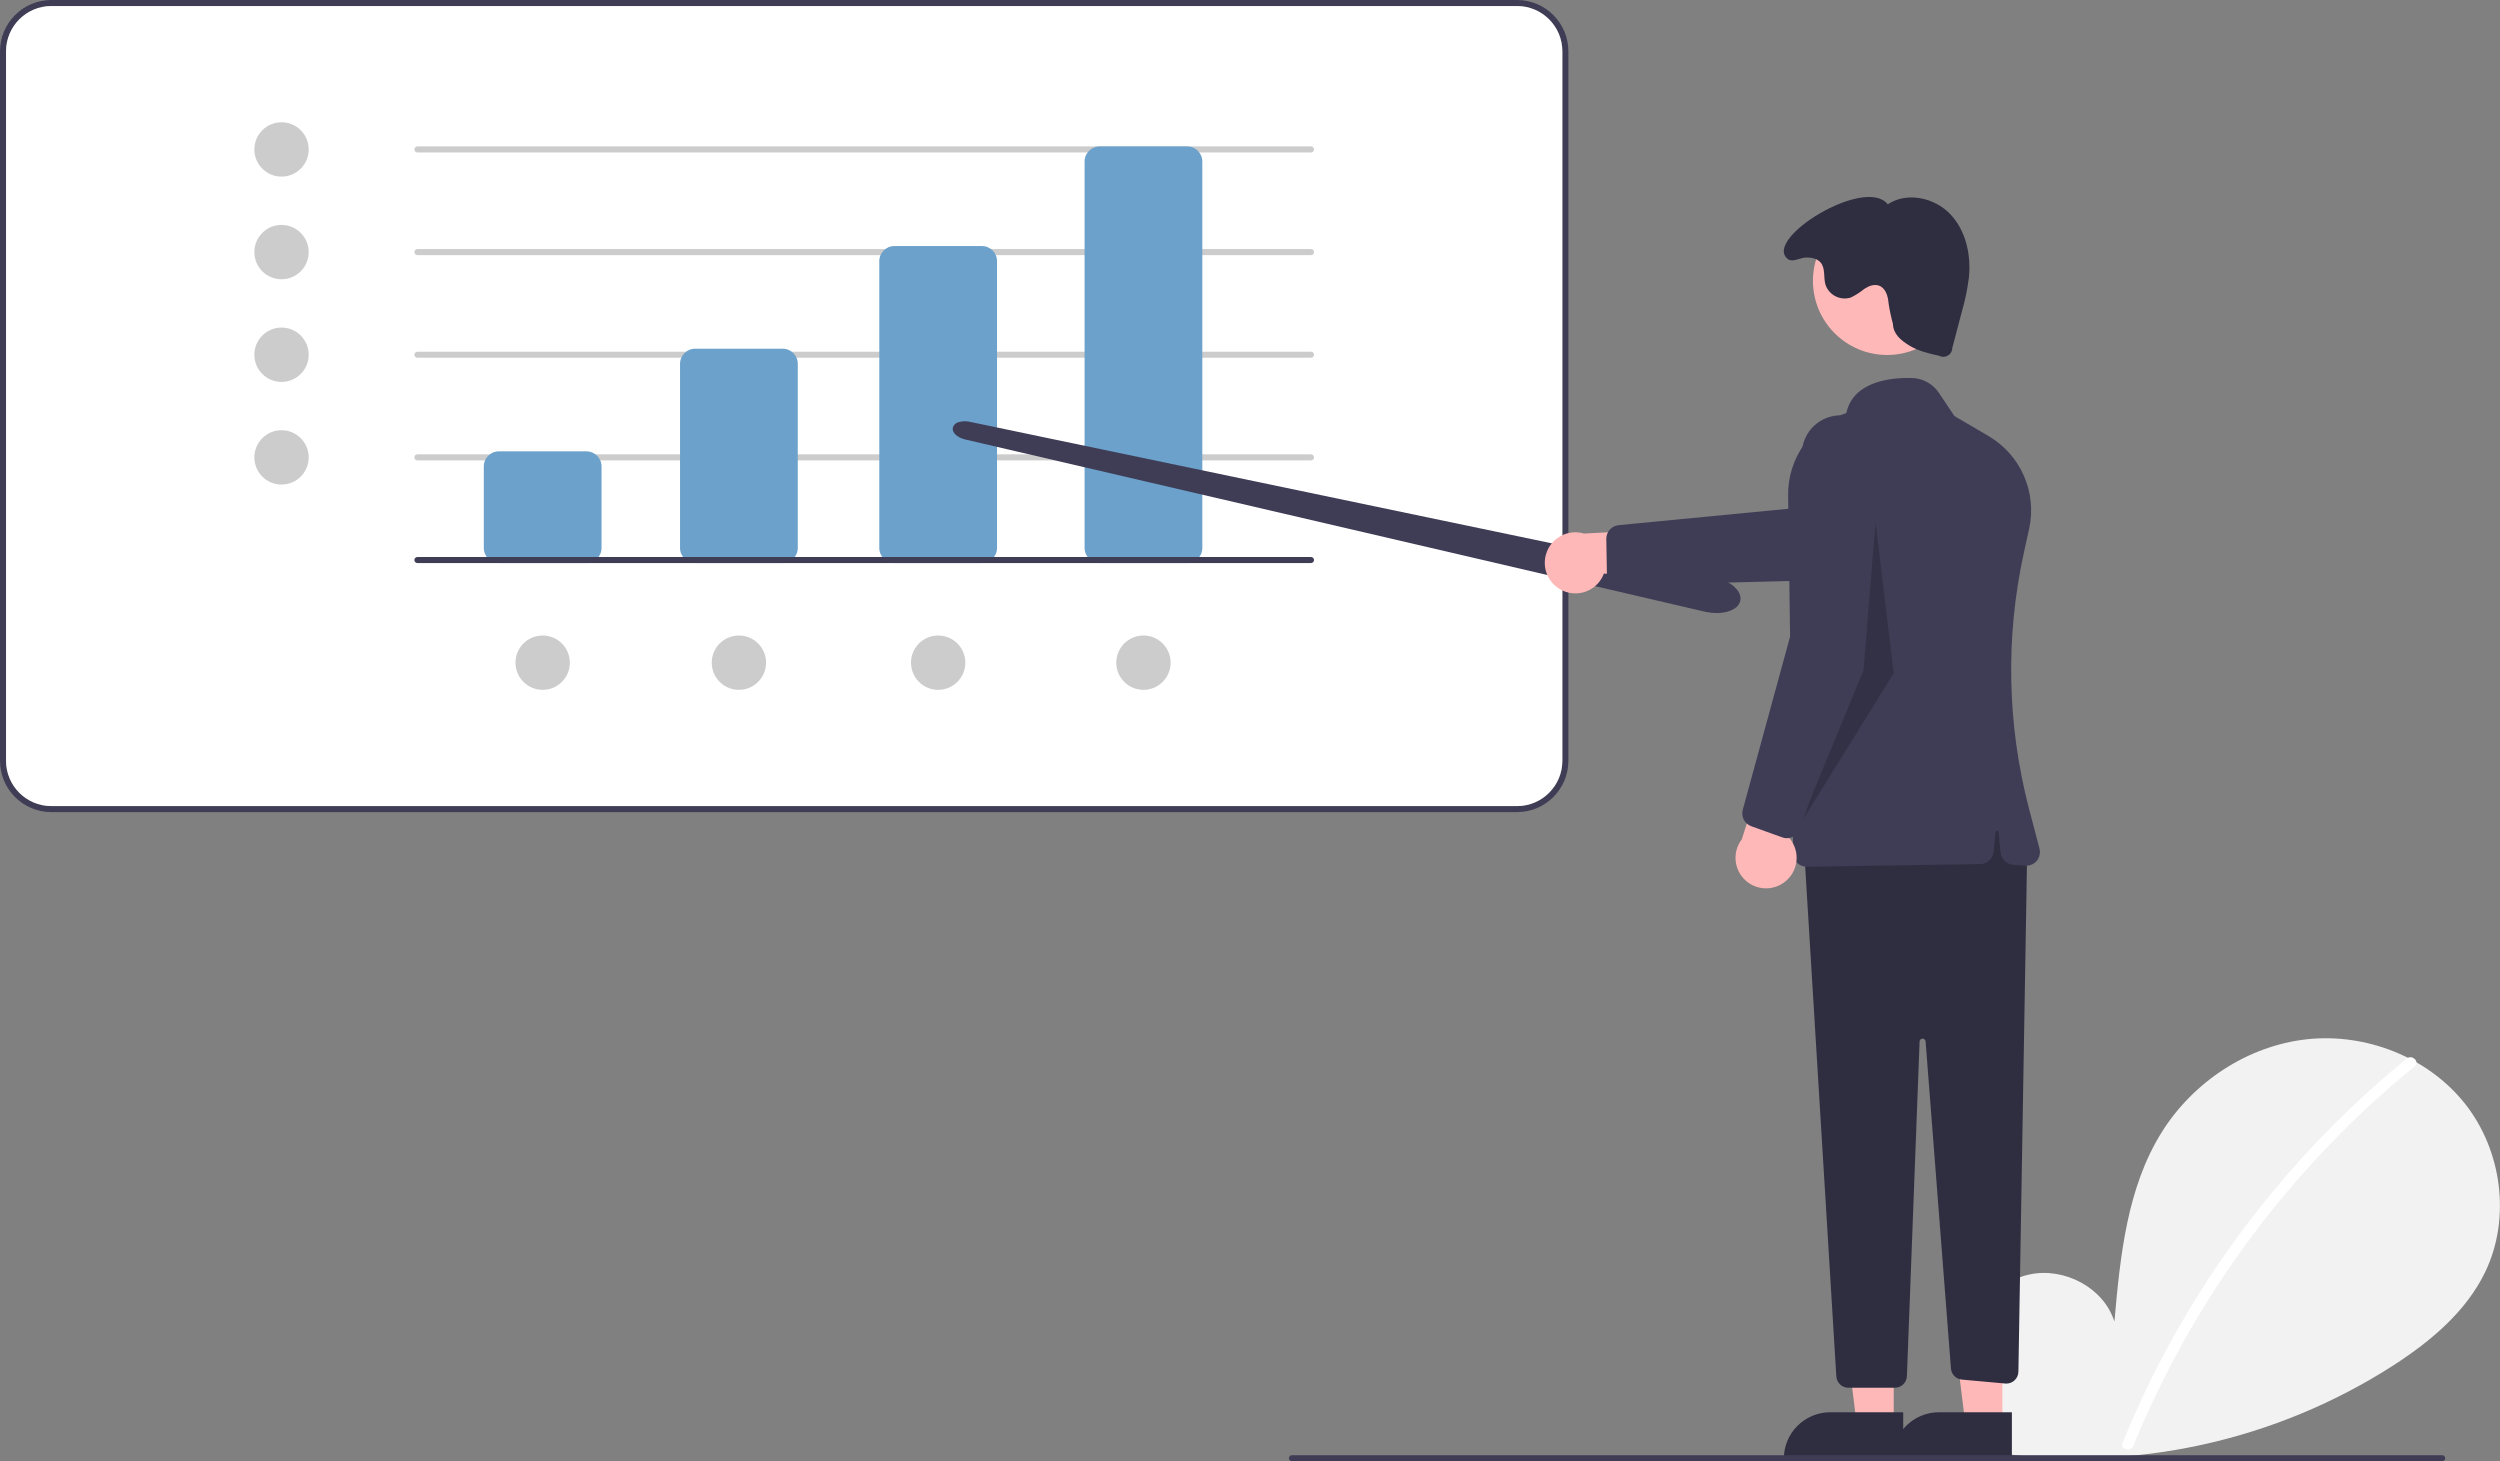 <?xml version="1.0" encoding="UTF-8"?> <svg xmlns="http://www.w3.org/2000/svg" id="_レイヤー_2" data-name="レイヤー 2" viewBox="0 0 828.08 484"><rect x="0" y="0" width="828.08" height="484" fill="#808080" stroke="none"/><defs><style> .cls-1 { fill: #2f2e41; } .cls-2 { fill: #fff; } .cls-3 { fill: #3f3d56; } .cls-4 { fill: #f2f2f2; } .cls-5 { fill: #ffb8b8; } .cls-6 { isolation: isolate; opacity: .2; } .cls-7 { fill: #ccc; } .cls-8 { fill: #6ba1ca; } </style></defs><g id="_レイヤー_1-2" data-name="レイヤー 1"><g><path class="cls-3" d="M502.5,0H17C7.62.01.01,7.62,0,17v235c.01,9.38,7.62,16.99,17,17h485.5c9.39-.01,16.99-7.62,17-17V17c-.01-9.38-7.61-16.99-17-17ZM517.5,252c-.01,8.28-6.72,14.99-15,15H17c-8.28-.01-14.99-6.72-15-15V17c.01-8.28,6.72-14.99,15-15h485.5c8.28.01,14.99,6.72,15,15v235Z"></path><path class="cls-2" d="M517.5,17v235c-.01,8.28-6.72,14.99-15,15H17c-8.28-.01-14.99-6.72-15-15V17c.01-8.28,6.72-14.99,15-15h485.5c8.28.01,14.99,6.72,15,15Z"></path><circle class="cls-7" cx="93.25" cy="49.5" r="9"></circle><circle class="cls-7" cx="93.25" cy="83.5" r="9"></circle><circle class="cls-7" cx="93.25" cy="117.5" r="9"></circle><circle class="cls-7" cx="93.25" cy="151.5" r="9"></circle><circle class="cls-7" cx="244.75" cy="219.5" r="9"></circle><circle class="cls-7" cx="179.75" cy="219.5" r="9"></circle><circle class="cls-7" cx="378.75" cy="219.5" r="9"></circle><circle class="cls-7" cx="310.75" cy="219.5" r="9"></circle><path class="cls-7" d="M434.25,50.5H138.25c-.55,0-1-.45-1-1s.45-1,1-1h296c.55,0,1,.45,1,1s-.45,1-1,1Z"></path><path class="cls-7" d="M434.25,84.5H138.25c-.55,0-1-.45-1-1s.45-1,1-1h296c.55,0,1,.45,1,1s-.45,1-1,1Z"></path><path class="cls-7" d="M434.25,118.5H138.25c-.55,0-1-.45-1-1s.45-1,1-1h296c.55,0,1,.45,1,1s-.45,1-1,1Z"></path><path class="cls-7" d="M434.25,152.5H138.25c-.55,0-1-.45-1-1s.45-1,1-1h296c.55,0,1,.45,1,1s-.45,1-1,1Z"></path><path class="cls-8" d="M194.25,186.5h-29c-2.76,0-5-2.24-5-5v-27c0-2.76,2.24-5,5-5h29c2.76,0,5,2.24,5,5v27c0,2.76-2.24,5-5,5Z"></path><path class="cls-8" d="M259.25,186.5h-29c-2.76,0-5-2.24-5-5v-61c0-2.76,2.24-5,5-5h29c2.76,0,5,2.24,5,5v61c0,2.76-2.24,5-5,5Z"></path><path class="cls-8" d="M325.25,186.5h-29c-2.76,0-5-2.24-5-5v-95c0-2.76,2.24-5,5-5h29c2.76,0,5,2.24,5,5v95c0,2.76-2.24,5-5,5Z"></path><path class="cls-8" d="M393.25,186.5h-29c-2.76,0-5-2.24-5-5V53.5c0-2.76,2.24-5,5-5h29c2.76,0,5,2.24,5,5v128c0,2.76-2.24,5-5,5Z"></path><path class="cls-4" d="M663.45,478.34c-8.99-7.6-14.45-19.6-13.02-31.29s10.3-22.43,21.81-24.91,24.63,4.39,28.12,15.63c1.92-21.67,4.14-44.26,15.66-62.72,10.43-16.71,28.51-28.67,48.09-30.81s40.21,5.94,52.42,21.4,15.21,37.93,6.65,55.68c-6.3,13.07-17.91,22.81-30.08,30.72-39.31,25.36-86.46,35.68-132.77,29.05l3.11-2.76Z"></path><path class="cls-2" d="M797.18,350.64c-16.16,13.16-30.99,27.89-44.26,43.95-20.78,25.06-37.59,53.16-49.86,83.31-.9,2.2,2.67,3.16,3.56.98,20.07-49.01,52.1-92.21,93.17-125.64,1.84-1.5-.78-4.1-2.61-2.61h0Z"></path><path class="cls-3" d="M568.61,203.06c-1.14,0-2.27-.12-3.39-.34h0c-.2-.04-.41-.08-.61-.13l-244.9-57.02c-2.66-.62-4.43-2.29-4.11-3.89.27-.96,1.06-1.69,2.04-1.88,1.18-.33,2.43-.35,3.62-.08l246.42,51.46c5.55,1.16,9.4,4.56,8.77,7.75-.33,1.67-1.8,2.96-4.14,3.64-1.21.34-2.45.5-3.71.49Z"></path><path class="cls-5" d="M516.73,195.17c4.79,2.81,10.95,1.21,13.76-3.57.3-.51.55-1.05.76-1.6l35.73.74-9.9-15.71-32.41,1.7c-5.35-1.59-10.98,1.46-12.57,6.81-1.33,4.48.58,9.29,4.63,11.63h0Z"></path><path class="cls-3" d="M532.25,189.46l-.19-10.95c-.03-2.34,1.74-4.32,4.07-4.56l64.2-6.2,53.49-17.54c6.73-2.21,13.97,1.46,16.17,8.19,2.21,6.73-1.46,13.97-8.19,16.17-.12.04-.24.08-.35.11l-59.21,17.53-65.39,1.66c-2.03.05-3.85-1.27-4.43-3.21-.12-.39-.18-.8-.18-1.21Z"></path><polygon class="cls-5" points="627.26 471.78 615 471.78 609.17 424.49 627.26 424.49 627.26 471.78"></polygon><path class="cls-1" d="M630.39,483.67h-39.53v-.5c0-8.5,6.89-15.39,15.39-15.39h24.15s0,15.89,0,15.89Z"></path><polygon class="cls-5" points="663.26 471.78 651 471.78 645.17 424.49 663.26 424.49 663.26 471.78"></polygon><path class="cls-1" d="M666.39,483.67h-39.53v-.5c0-8.5,6.89-15.39,15.39-15.39h24.15s0,15.89,0,15.89Z"></path><path class="cls-1" d="M671.49,280.67l-2.93,173.69c-.04,2.21-1.86,3.97-4.07,3.93-.1,0-.2,0-.29-.02l-14.35-1.3c-1.94-.18-3.48-1.73-3.63-3.67l-8.4-108.35c-.04-.55-.52-.96-1.07-.92-.51.04-.9.45-.92.96l-4.2,110.83c-.08,2.15-1.85,3.85-4,3.85h-15.39c-2.11,0-3.86-1.65-3.99-3.76l-10.77-176.24,64-16,10,17Z"></path><circle class="cls-5" cx="625.07" cy="93.02" r="24.56"></circle><path class="cls-3" d="M595.3,285.84c-.86-.83-1.35-1.97-1.36-3.17l-1.66-118.44c-.2-12.36,7.58-23.44,19.28-27.44,2.3-10.44,14.55-11.75,21.69-11.59,3.62.08,6.97,1.92,8.98,4.92l5.12,7.68,11.28,6.61c10.71,6.25,16.16,18.71,13.47,30.82l-1.74,7.9c-6.12,27.96-5.53,56.97,1.7,84.66l3.49,13.32c.63,2.4-.81,4.86-3.21,5.49-.48.13-.99.17-1.49.13l-4.06-.31c-2.17-.16-3.92-1.87-4.13-4.04l-.67-6.72c-.03-.27-.27-.48-.55-.45-.24.02-.42.21-.45.45l-.65,6.5c-.23,2.27-2.12,4.02-4.41,4.05l-57.43.88s-.05,0-.07,0c-1.17,0-2.3-.45-3.13-1.27Z"></path><path class="cls-1" d="M626.99,107.17c.1,3.47,2.51,5.48,5.47,7.3s6.42,2.61,9.81,3.37c1.46.78,3.28.22,4.05-1.24.23-.43.35-.9.35-1.38l3.11-11.82c1.1-3.78,1.9-7.63,2.39-11.54.75-7.51-1.03-15.59-6.27-21.02s-14.33-7.36-20.61-3.17c-7.45-9.52-41.52,11.51-33.12,18.13,1.5,1.18,3.78-.31,5.68-.46s4.02.19,5.23,1.66c1.58,1.92.89,4.79,1.54,7.19,1.12,3.53,4.9,5.49,8.43,4.36.02,0,.03-.01.05-.02,1.57-.77,3.05-1.72,4.4-2.83,1.46-.97,3.3-1.69,4.93-1.07,2.16.81,2.93,3.45,3.12,5.75.33,2.29.81,4.56,1.43,6.79Z"></path><path class="cls-3" d="M808.93,484h-381c-.55,0-1-.45-1-1s.45-1,1-1h381c.55,0,1,.45,1,1s-.45,1-1,1Z"></path><polygon class="cls-6" points="621.25 173 617.25 222 596.25 273 627.25 223 621.25 173"></polygon><path class="cls-5" d="M591.34,291.99c4.33-3.48,5.02-9.81,1.55-14.14-.37-.46-.78-.89-1.23-1.28l13.38-33.14-18.2,3.68-9.91,30.9c-3.39,4.44-2.53,10.78,1.91,14.17,3.72,2.83,8.89,2.75,12.51-.2h0Z"></path><path class="cls-3" d="M590.37,277.38l-10.3-3.71c-2.2-.81-3.42-3.16-2.82-5.42l17-62.22,2.59-56.23c.33-7.07,6.32-12.54,13.39-12.22,7.07.33,12.54,6.32,12.22,13.39,0,.12-.01.25-.02.37l-4.63,61.57-21.66,61.72c-.68,1.92-2.55,3.15-4.58,3-.41-.03-.81-.12-1.2-.26Z"></path><path class="cls-3" d="M434.25,186.5H138.25c-.55,0-1-.45-1-1s.45-1,1-1h296c.55,0,1,.45,1,1s-.45,1-1,1Z"></path></g></g></svg> 
